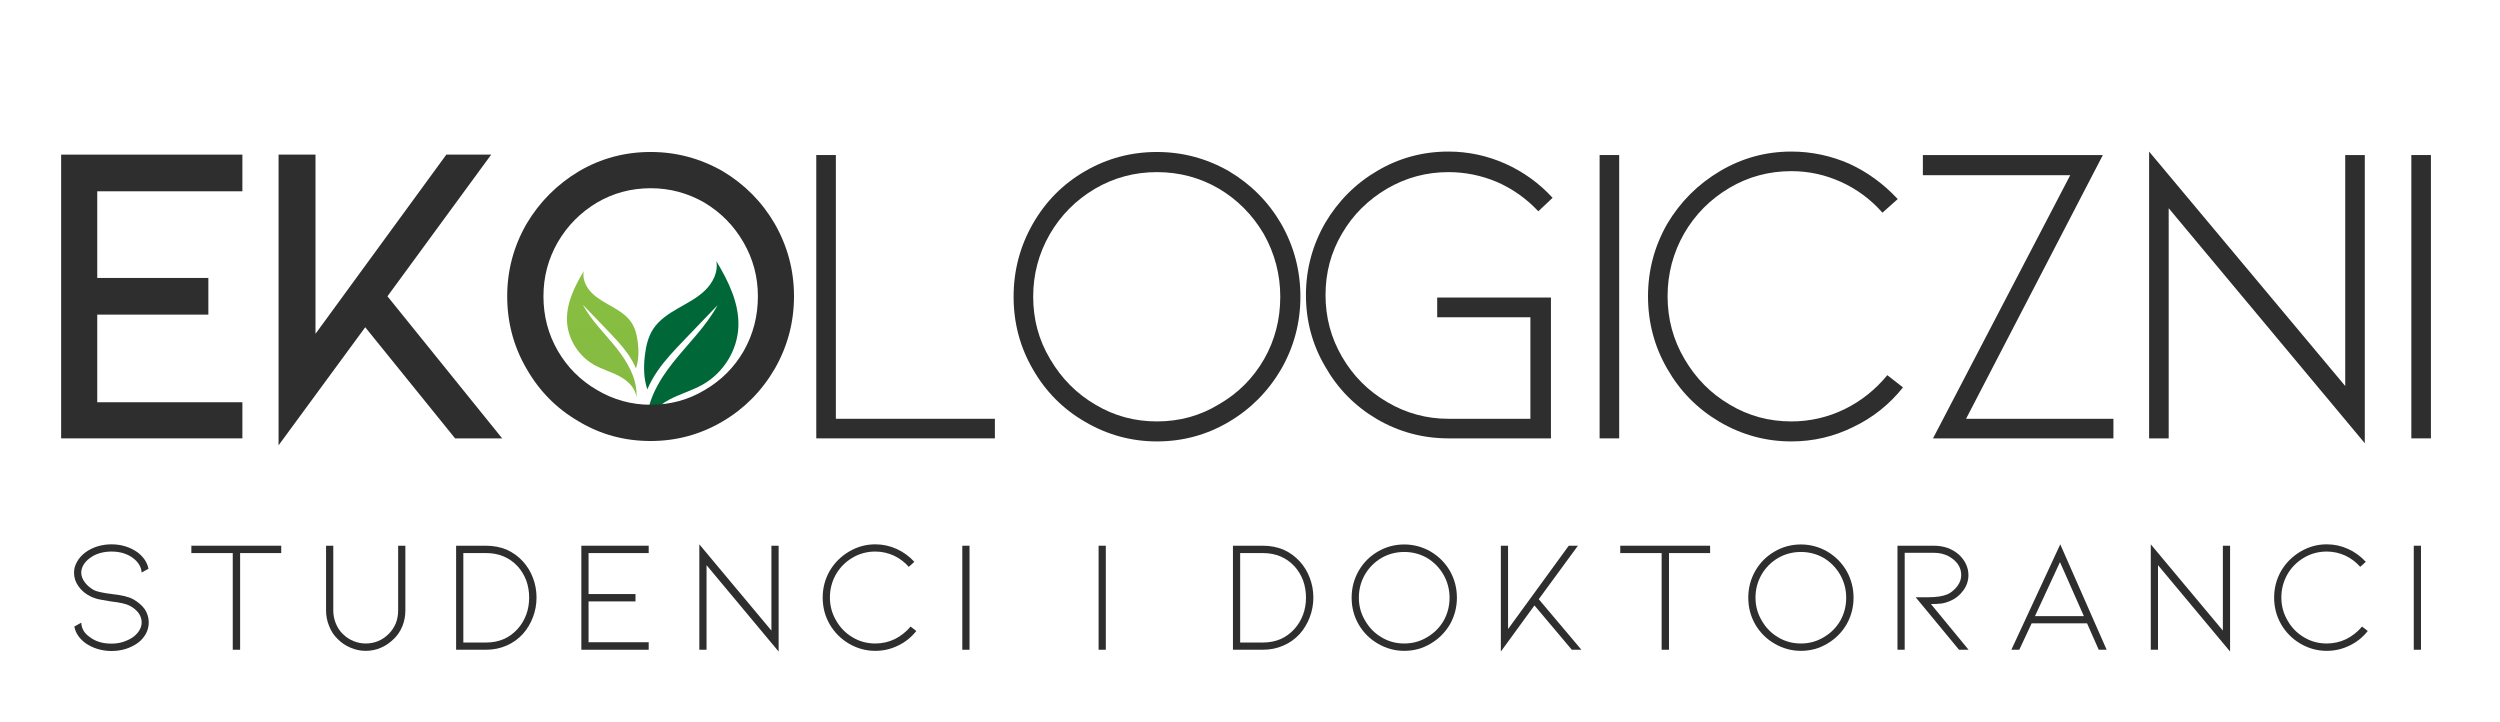 <?xml version="1.0" encoding="UTF-8" standalone="no"?>
<!DOCTYPE svg PUBLIC "-//W3C//DTD SVG 1.1//EN" "http://www.w3.org/Graphics/SVG/1.1/DTD/svg11.dtd">
<svg width="100%" height="100%" viewBox="0 0 2250 650" version="1.1" xmlns="http://www.w3.org/2000/svg" xmlns:xlink="http://www.w3.org/1999/xlink" xml:space="preserve" xmlns:serif="http://www.serif.com/" style="fill-rule:evenodd;clip-rule:evenodd;stroke-linejoin:round;stroke-miterlimit:2;">
    <g transform="matrix(6,0,0,6,-375,-1175)">
        <path d="M169.943,234.99C170.266,236.573 169.458,238.208 168.292,239.354C167.13,240.5 165.641,241.255 164.219,242.073C162.797,242.885 161.38,243.818 160.484,245.177C159.708,246.359 159.391,247.776 159.229,249.172C159.026,250.87 159.052,252.646 159.604,254.245C160,253.281 160.521,252.359 161.115,251.5C162.276,249.807 163.708,248.313 165.135,246.823C166.802,245.089 168.464,243.354 170.13,241.62C168.406,244.792 165.734,247.349 163.479,250.182C161.219,253.016 159.292,256.396 159.505,259.99C159.672,258.151 161.193,256.693 162.839,255.802C164.49,254.917 166.333,254.422 167.958,253.49C171.031,251.734 173.094,248.391 173.255,244.901C173.417,241.375 171.776,238.021 169.943,234.99Z" style="fill:rgb(0,104,56);fill-rule:nonzero;"/>
    </g>
    <g transform="matrix(6,0,0,6,-375,-1175)">
        <g>
            <clipPath id="_clip1">
                <path d="M150.063,236.51C149.818,237.714 150.432,238.953 151.313,239.818C152.193,240.682 153.323,241.26 154.396,241.875C155.474,242.495 156.547,243.198 157.229,244.229C157.818,245.125 158.057,246.198 158.182,247.255C158.328,248.536 158.307,249.885 157.891,251.099C157.589,250.37 157.198,249.672 156.75,249.021C155.865,247.74 154.781,246.604 153.703,245.479C152.438,244.167 151.177,242.854 149.917,241.536C151.224,243.943 153.245,245.875 154.958,248.026C156.672,250.172 158.13,252.729 157.969,255.453C157.844,254.063 156.693,252.953 155.443,252.281C154.198,251.609 152.797,251.234 151.568,250.531C149.24,249.193 147.672,246.661 147.552,244.021C147.432,241.349 148.672,238.807 150.063,236.51Z"/>
            </clipPath>
            <g clip-path="url(#_clip1)">
                <rect x="147.432" y="236.51" width="10.896" height="18.943" style="fill:url(#_Linear2);fill-rule:nonzero;"/>
            </g>
        </g>
    </g>
    <g transform="matrix(6,0,0,6,21.647,394.531)">
        <g>
            <g>
                <path d="M5.563,-42.562L32.75,-42.562L32.75,-37.062L10.979,-37.062L10.979,-24.062L27.646,-24.062L27.646,-18.562L10.979,-18.562L10.979,-5.417L32.75,-5.417L32.75,0L5.563,0L5.563,-42.562Z" style="fill:rgb(46,46,46);fill-rule:nonzero;"/>
            </g>
        </g>
    </g>
    <g transform="matrix(6,0,0,6,217.327,394.531)">
        <g>
            <g>
                <path d="M21.896,-21.312L39.104,0L32.042,0L18.563,-16.667L5.563,1.042L5.563,-42.562L11.104,-42.562L11.104,-15.687L30.729,-42.562L37.458,-42.562L21.896,-21.312Z" style="fill:rgb(46,46,46);fill-rule:nonzero;"/>
            </g>
        </g>
    </g>
    <g transform="matrix(6,0,0,6,438.104,394.531)">
        <g>
            <g>
                <path d="M43.208,-10.458C41.25,-7.094 38.635,-4.458 35.375,-2.542C32.052,-0.583 28.458,0.396 24.583,0.396C20.651,0.396 17.052,-0.583 13.792,-2.542C10.484,-4.458 7.875,-7.094 5.958,-10.458C4.026,-13.776 3.063,-17.396 3.063,-21.312C3.063,-25.187 4.026,-28.802 5.958,-32.167C7.917,-35.469 10.547,-38.109 13.854,-40.083C17.13,-42 20.708,-42.958 24.583,-42.958C28.417,-42.958 32.01,-42 35.375,-40.083C38.677,-38.109 41.292,-35.469 43.208,-32.167C45.125,-28.802 46.083,-25.187 46.083,-21.312C46.083,-17.437 45.125,-13.818 43.208,-10.458ZM38.5,-29.417C37.068,-31.901 35.109,-33.885 32.625,-35.375C30.135,-36.802 27.458,-37.521 24.583,-37.521C21.667,-37.521 18.984,-36.802 16.542,-35.375C14.052,-33.885 12.089,-31.901 10.646,-29.417C9.214,-26.927 8.5,-24.229 8.5,-21.312C8.5,-18.354 9.214,-15.63 10.646,-13.146C12.089,-10.656 14.052,-8.693 16.542,-7.25C19.026,-5.776 21.708,-5.042 24.583,-5.042C27.542,-5.042 30.24,-5.776 32.688,-7.25C35.172,-8.693 37.13,-10.656 38.563,-13.146C39.964,-15.63 40.667,-18.354 40.667,-21.312C40.667,-24.229 39.943,-26.927 38.5,-29.417Z" style="fill:rgb(46,46,46);fill-rule:nonzero;"/>
            </g>
        </g>
    </g>
    <g transform="matrix(6,0,0,6,698.897,394.531)">
        <g>
            <g>
                <path d="M5.958,-42.5L8.896,-42.5L8.896,-2.937L32.75,-2.937L32.75,0L5.958,0L5.958,-42.5Z" style="fill:rgb(46,46,46);fill-rule:nonzero;"/>
            </g>
        </g>
    </g>
    <g transform="matrix(6,0,0,6,892.616,394.531)">
        <g>
            <g>
                <path d="M43.417,-10.396C41.443,-7.031 38.823,-4.396 35.563,-2.479C32.255,-0.521 28.656,0.458 24.771,0.458C20.938,0.458 17.344,-0.521 14,-2.479C10.677,-4.396 8.063,-7.031 6.146,-10.396C4.229,-13.698 3.271,-17.318 3.271,-21.25C3.271,-25.167 4.229,-28.802 6.146,-32.167C8.063,-35.526 10.677,-38.167 14,-40.083C17.302,-42 20.896,-42.958 24.771,-42.958C28.604,-42.958 32.198,-42 35.563,-40.083C38.88,-38.109 41.5,-35.469 43.417,-32.167C45.333,-28.802 46.292,-25.167 46.292,-21.25C46.292,-17.375 45.333,-13.755 43.417,-10.396ZM40.792,-30.667C39.094,-33.542 36.854,-35.802 34.063,-37.458C31.229,-39.109 28.13,-39.937 24.771,-39.937C21.422,-39.937 18.333,-39.109 15.5,-37.458C12.625,-35.76 10.354,-33.479 8.688,-30.604C7.031,-27.714 6.208,-24.594 6.208,-21.25C6.208,-17.844 7.052,-14.729 8.75,-11.896C10.458,-8.979 12.729,-6.693 15.563,-5.042C18.354,-3.375 21.422,-2.542 24.771,-2.542C28.172,-2.542 31.271,-3.396 34.063,-5.104C36.938,-6.755 39.198,-9.021 40.854,-11.896C42.464,-14.729 43.271,-17.844 43.271,-21.25C43.271,-24.594 42.443,-27.734 40.792,-30.667Z" style="fill:rgb(46,46,46);fill-rule:nonzero;"/>
            </g>
        </g>
    </g>
    <g transform="matrix(6,0,0,6,1155.35,394.531)">
        <g>
            <g>
                <path d="M40.083,0L24.708,0C20.875,0 17.302,-0.958 14,-2.875C10.677,-4.833 8.083,-7.469 6.208,-10.792C4.292,-14.052 3.333,-17.625 3.333,-21.5C3.333,-25.344 4.292,-28.943 6.208,-32.292C8.167,-35.609 10.781,-38.229 14.063,-40.146C17.323,-42.062 20.875,-43.021 24.708,-43.021C27.677,-43.021 30.531,-42.406 33.271,-41.187C35.979,-39.964 38.333,-38.26 40.333,-36.083L38.188,-34.062C36.438,-35.937 34.385,-37.396 32.042,-38.437C29.677,-39.437 27.234,-39.937 24.708,-39.937C21.401,-39.937 18.333,-39.109 15.5,-37.458C12.625,-35.76 10.375,-33.521 8.75,-30.729C7.094,-27.937 6.271,-24.859 6.271,-21.5C6.271,-18.151 7.094,-15.062 8.75,-12.229C10.417,-9.354 12.688,-7.083 15.563,-5.417C18.396,-3.76 21.443,-2.937 24.708,-2.937L37,-2.937L37,-18.167L23.021,-18.167L23.021,-21.125L40.083,-21.125L40.083,0Z" style="fill:rgb(46,46,46);fill-rule:nonzero;"/>
            </g>
        </g>
    </g>
    <g transform="matrix(6,0,0,6,1399.27,394.531)">
        <g>
            <g>
                <rect x="6.729" y="-42.5" width="2.938" height="42.5" style="fill:rgb(46,46,46);fill-rule:nonzero;"/>
            </g>
        </g>
    </g>
    <g transform="matrix(6,0,0,6,1463.58,394.531)">
        <g>
            <g>
                <path d="M41.521,-7.646C39.464,-5.073 36.979,-3.094 34.063,-1.708C31.146,-0.26 28.047,0.458 24.771,0.458C20.938,0.458 17.344,-0.521 14,-2.479C10.677,-4.437 8.063,-7.094 6.146,-10.458C4.229,-13.776 3.271,-17.396 3.271,-21.312C3.271,-25.187 4.229,-28.802 6.146,-32.167C8.104,-35.469 10.74,-38.109 14.063,-40.083C17.365,-42.042 20.938,-43.021 24.771,-43.021C27.781,-43.021 30.688,-42.406 33.479,-41.187C36.214,-39.922 38.63,-38.156 40.729,-35.896L38.438,-33.854C36.698,-35.823 34.651,-37.354 32.292,-38.437C29.901,-39.531 27.396,-40.083 24.771,-40.083C21.422,-40.083 18.333,-39.25 15.5,-37.583C12.625,-35.885 10.354,-33.604 8.688,-30.729C7.031,-27.812 6.208,-24.672 6.208,-21.312C6.208,-17.906 7.052,-14.771 8.75,-11.896C10.458,-8.979 12.729,-6.693 15.563,-5.042C18.354,-3.375 21.422,-2.542 24.771,-2.542C27.563,-2.542 30.219,-3.151 32.75,-4.375C35.234,-5.594 37.375,-7.297 39.167,-9.479L41.521,-7.646Z" style="fill:rgb(46,46,46);fill-rule:nonzero;"/>
            </g>
        </g>
    </g>
    <g transform="matrix(6,0,0,6,1698.08,394.531)">
        <g>
            <g>
                <path d="M27.521,-39.479L5.417,-39.479L5.417,-42.5L32.417,-42.5L11.896,-2.937L34,-2.937L34,0L6.938,0L27.521,-39.479Z" style="fill:rgb(46,46,46);fill-rule:nonzero;"/>
            </g>
        </g>
    </g>
    <g transform="matrix(6,0,0,6,1898.07,394.531)">
        <g>
            <g>
                <path d="M8.958,0L6.021,0L6.021,-43.021L35.438,-7.854L35.438,-42.5L38.375,-42.5L38.375,0.729L8.958,-34.521L8.958,0Z" style="fill:rgb(46,46,46);fill-rule:nonzero;"/>
            </g>
        </g>
    </g>
    <g transform="matrix(6,0,0,6,2129.83,394.531)">
        <g>
            <g>
                <rect x="6.729" y="-42.5" width="2.938" height="42.5" style="fill:rgb(46,46,46);fill-rule:nonzero;"/>
            </g>
        </g>
    </g>
    <g transform="matrix(6,0,0,6,56.247,584.768)">
        <g>
            <g>
                <path d="M12.938,-4.104C12.938,-3.521 12.797,-2.958 12.521,-2.417C12.229,-1.875 11.813,-1.401 11.271,-1C10.13,-0.208 8.823,0.188 7.354,0.188C6.615,0.188 5.906,0.083 5.229,-0.125C4.563,-0.333 3.964,-0.625 3.438,-1C2.521,-1.677 1.964,-2.505 1.771,-3.479L2.813,-4.062C2.854,-3.172 3.281,-2.448 4.104,-1.896C4.948,-1.24 6.031,-0.917 7.354,-0.917C8.188,-0.917 8.943,-1.068 9.625,-1.375C10.318,-1.651 10.865,-2.042 11.271,-2.542C11.672,-3.026 11.875,-3.547 11.875,-4.104C11.875,-4.604 11.719,-5.068 11.417,-5.5C11.094,-5.927 10.651,-6.297 10.083,-6.604C9.552,-6.88 8.609,-7.094 7.25,-7.25C6.875,-7.302 6.385,-7.385 5.792,-7.5C5.177,-7.609 4.667,-7.771 4.25,-7.979C3.469,-8.354 2.854,-8.865 2.396,-9.521C1.948,-10.146 1.729,-10.823 1.729,-11.562C1.729,-12.13 1.88,-12.677 2.188,-13.208C2.479,-13.734 2.896,-14.198 3.438,-14.604C3.964,-14.99 4.563,-15.292 5.229,-15.5C5.906,-15.708 6.615,-15.812 7.354,-15.812C8.823,-15.812 10.13,-15.406 11.271,-14.604C12.172,-13.906 12.714,-13.089 12.896,-12.146L11.875,-11.583C11.844,-11.984 11.729,-12.365 11.521,-12.729C11.297,-13.104 10.984,-13.443 10.583,-13.75C9.708,-14.401 8.63,-14.729 7.354,-14.729C6.729,-14.729 6.13,-14.646 5.563,-14.479C5.005,-14.312 4.521,-14.068 4.104,-13.75C3.688,-13.443 3.365,-13.104 3.146,-12.729C2.922,-12.339 2.813,-11.948 2.813,-11.562C2.813,-11.073 2.99,-10.589 3.354,-10.104C3.729,-9.615 4.188,-9.229 4.729,-8.937C5.031,-8.797 5.375,-8.693 5.75,-8.625C6.094,-8.542 6.651,-8.448 7.417,-8.354C8.885,-8.198 9.958,-7.937 10.625,-7.562C11.359,-7.146 11.938,-6.646 12.354,-6.062C12.74,-5.448 12.938,-4.797 12.938,-4.104Z" style="fill:rgb(46,46,46);fill-rule:nonzero;"/>
            </g>
        </g>
    </g>
    <g transform="matrix(6,0,0,6,164.48,584.768)">
        <g>
            <g>
                <path d="M1.292,-15.604L14.771,-15.604L14.771,-14.5L8.604,-14.5L8.604,0L7.5,0L7.5,-14.5L1.292,-14.5L1.292,-15.604Z" style="fill:rgb(46,46,46);fill-rule:nonzero;"/>
            </g>
        </g>
    </g>
    <g transform="matrix(6,0,0,6,280.206,584.768)">
        <g>
            <g>
                <path d="M12.375,-1.625C11.792,-1.052 11.151,-0.615 10.458,-0.312C9.734,0.005 8.964,0.167 8.146,0.167C7.354,0.167 6.594,0.005 5.875,-0.312C5.135,-0.615 4.49,-1.052 3.938,-1.625C3.38,-2.151 2.958,-2.797 2.667,-3.562C2.359,-4.297 2.208,-5.068 2.208,-5.875L2.208,-15.604L3.292,-15.604L3.292,-5.875C3.292,-5.208 3.417,-4.568 3.667,-3.958C3.917,-3.344 4.26,-2.818 4.708,-2.375C5.167,-1.917 5.693,-1.562 6.292,-1.312C6.885,-1.062 7.505,-0.937 8.146,-0.937C9.49,-0.937 10.646,-1.417 11.604,-2.375C12.047,-2.818 12.401,-3.344 12.667,-3.958C12.901,-4.568 13.021,-5.208 13.021,-5.875L13.021,-15.604L14.104,-15.604L14.104,-5.875C14.104,-5.068 13.958,-4.297 13.667,-3.562C13.359,-2.797 12.927,-2.151 12.375,-1.625Z" style="fill:rgb(46,46,46);fill-rule:nonzero;"/>
            </g>
        </g>
    </g>
    <g transform="matrix(6,0,0,6,397.373,584.768)">
        <g>
            <g>
                <path d="M2.188,0L2.188,-15.604L6.688,-15.604C7.781,-15.604 8.802,-15.406 9.75,-15.021C10.693,-14.604 11.51,-14.01 12.208,-13.25C12.859,-12.542 13.359,-11.719 13.708,-10.792C14.068,-9.859 14.25,-8.875 14.25,-7.833C14.25,-6.792 14.068,-5.802 13.708,-4.875C13.359,-3.943 12.859,-3.109 12.208,-2.375C11.51,-1.609 10.693,-1.026 9.75,-0.625C8.802,-0.208 7.781,0 6.688,0L2.188,0ZM3.271,-1.083L6.688,-1.083C8.615,-1.083 10.193,-1.76 11.417,-3.125C11.969,-3.734 12.401,-4.448 12.708,-5.271C13,-6.062 13.146,-6.917 13.146,-7.833C13.146,-8.719 13,-9.573 12.708,-10.396C12.401,-11.198 11.969,-11.906 11.417,-12.521C10.177,-13.839 8.604,-14.5 6.688,-14.5L3.271,-14.5L3.271,-1.083Z" style="fill:rgb(46,46,46);fill-rule:nonzero;"/>
            </g>
        </g>
    </g>
    <g transform="matrix(6,0,0,6,510.073,584.768)">
        <g>
            <g>
                <path d="M2.188,-15.604L12.292,-15.604L12.292,-14.5L3.271,-14.5L3.271,-8.354L10.313,-8.354L10.313,-7.25L3.271,-7.25L3.271,-1.125L12.292,-1.125L12.292,0L2.188,0L2.188,-15.604Z" style="fill:rgb(46,46,46);fill-rule:nonzero;"/>
            </g>
        </g>
    </g>
    <g transform="matrix(6,0,0,6,616.144,584.768)">
        <g>
            <g>
                <path d="M3.292,0L2.208,0L2.208,-15.812L13.021,-2.875L13.021,-15.604L14.104,-15.604L14.104,0.271L3.292,-12.687L3.292,0Z" style="fill:rgb(46,46,46);fill-rule:nonzero;"/>
            </g>
        </g>
    </g>
    <g transform="matrix(6,0,0,6,733.167,584.768)">
        <g>
            <g>
                <path d="M15.25,-2.812C14.5,-1.865 13.589,-1.135 12.521,-0.625C11.438,-0.094 10.297,0.167 9.104,0.167C7.698,0.167 6.38,-0.193 5.146,-0.917C3.922,-1.635 2.958,-2.609 2.25,-3.833C1.552,-5.052 1.208,-6.385 1.208,-7.833C1.208,-9.25 1.552,-10.573 2.25,-11.812C2.969,-13.031 3.943,-14.005 5.167,-14.729C6.385,-15.448 7.698,-15.812 9.104,-15.812C10.214,-15.812 11.276,-15.583 12.292,-15.125C13.302,-14.667 14.193,-14.021 14.958,-13.187L14.125,-12.437C13.484,-13.156 12.734,-13.719 11.875,-14.125C10.984,-14.526 10.063,-14.729 9.104,-14.729C7.865,-14.729 6.729,-14.422 5.688,-13.812C4.63,-13.187 3.797,-12.344 3.188,-11.292C2.589,-10.219 2.292,-9.068 2.292,-7.833C2.292,-6.583 2.604,-5.427 3.229,-4.375C3.839,-3.302 4.667,-2.464 5.708,-1.854C6.734,-1.24 7.865,-0.937 9.104,-0.937C10.13,-0.937 11.109,-1.156 12.042,-1.604C12.943,-2.062 13.729,-2.687 14.396,-3.479L15.25,-2.812Z" style="fill:rgb(46,46,46);fill-rule:nonzero;"/>
            </g>
        </g>
    </g>
    <g transform="matrix(6,0,0,6,851.199,584.768)">
        <g>
            <g>
                <rect x="2.479" y="-15.604" width="1.083" height="15.604" style="fill:rgb(46,46,46);fill-rule:nonzero;"/>
            </g>
        </g>
    </g>
    <g transform="matrix(6,0,0,6,973.86,584.768)">
        <g>
            <g>
                <rect x="2.479" y="-15.604" width="1.083" height="15.604" style="fill:rgb(46,46,46);fill-rule:nonzero;"/>
            </g>
        </g>
    </g>
    <g transform="matrix(6,0,0,6,1096.52,584.768)">
        <g>
            <g>
                <path d="M2.188,0L2.188,-15.604L6.688,-15.604C7.781,-15.604 8.802,-15.406 9.75,-15.021C10.693,-14.604 11.51,-14.01 12.208,-13.25C12.859,-12.542 13.359,-11.719 13.708,-10.792C14.068,-9.859 14.25,-8.875 14.25,-7.833C14.25,-6.792 14.068,-5.802 13.708,-4.875C13.359,-3.943 12.859,-3.109 12.208,-2.375C11.51,-1.609 10.693,-1.026 9.75,-0.625C8.802,-0.208 7.781,0 6.688,0L2.188,0ZM3.271,-1.083L6.688,-1.083C8.615,-1.083 10.193,-1.76 11.417,-3.125C11.969,-3.734 12.401,-4.448 12.708,-5.271C13,-6.062 13.146,-6.917 13.146,-7.833C13.146,-8.719 13,-9.573 12.708,-10.396C12.401,-11.198 11.969,-11.906 11.417,-12.521C10.177,-13.839 8.604,-14.5 6.688,-14.5L3.271,-14.5L3.271,-1.083Z" style="fill:rgb(46,46,46);fill-rule:nonzero;"/>
            </g>
        </g>
    </g>
    <g transform="matrix(6,0,0,6,1209.22,584.768)">
        <g>
            <g>
                <path d="M15.958,-3.812C15.234,-2.589 14.271,-1.625 13.063,-0.917C11.854,-0.193 10.531,0.167 9.104,0.167C7.698,0.167 6.38,-0.193 5.146,-0.917C3.922,-1.625 2.958,-2.589 2.25,-3.812C1.552,-5.031 1.208,-6.365 1.208,-7.812C1.208,-9.24 1.552,-10.573 2.25,-11.812C2.958,-13.047 3.922,-14.021 5.146,-14.729C6.354,-15.437 7.672,-15.792 9.104,-15.792C10.505,-15.792 11.823,-15.437 13.063,-14.729C14.281,-14.005 15.25,-13.031 15.958,-11.812C16.651,-10.573 17,-9.24 17,-7.812C17,-6.38 16.651,-5.047 15.958,-3.812ZM14.979,-11.271C14.365,-12.323 13.547,-13.156 12.521,-13.771C11.479,-14.365 10.339,-14.667 9.104,-14.667C7.865,-14.667 6.729,-14.365 5.688,-13.771C4.63,-13.146 3.797,-12.302 3.188,-11.25C2.589,-10.193 2.292,-9.047 2.292,-7.812C2.292,-6.562 2.604,-5.417 3.229,-4.375C3.839,-3.302 4.667,-2.464 5.708,-1.854C6.734,-1.24 7.865,-0.937 9.104,-0.937C10.354,-0.937 11.49,-1.25 12.521,-1.875C13.573,-2.484 14.406,-3.318 15.021,-4.375C15.604,-5.417 15.896,-6.562 15.896,-7.812C15.896,-9.047 15.589,-10.198 14.979,-11.271Z" style="fill:rgb(46,46,46);fill-rule:nonzero;"/>
            </g>
        </g>
    </g>
    <g transform="matrix(6,0,0,6,1337.63,584.768)">
        <g>
            <g>
                <path d="M7.875,-7.583L14.271,0L12.833,0L7.229,-6.646L2.188,0.271L2.188,-15.604L3.271,-15.604L3.271,-3.104L12.375,-15.604L13.75,-15.604L7.875,-7.583Z" style="fill:rgb(46,46,46);fill-rule:nonzero;"/>
            </g>
        </g>
    </g>
    <g transform="matrix(6,0,0,6,1450.47,584.768)">
        <g>
            <g>
                <path d="M1.292,-15.604L14.771,-15.604L14.771,-14.5L8.604,-14.5L8.604,0L7.5,0L7.5,-14.5L1.292,-14.5L1.292,-15.604Z" style="fill:rgb(46,46,46);fill-rule:nonzero;"/>
            </g>
        </g>
    </g>
    <g transform="matrix(6,0,0,6,1566.2,584.768)">
        <g>
            <g>
                <path d="M15.958,-3.812C15.234,-2.589 14.271,-1.625 13.063,-0.917C11.854,-0.193 10.531,0.167 9.104,0.167C7.698,0.167 6.38,-0.193 5.146,-0.917C3.922,-1.625 2.958,-2.589 2.25,-3.812C1.552,-5.031 1.208,-6.365 1.208,-7.812C1.208,-9.24 1.552,-10.573 2.25,-11.812C2.958,-13.047 3.922,-14.021 5.146,-14.729C6.354,-15.437 7.672,-15.792 9.104,-15.792C10.505,-15.792 11.823,-15.437 13.063,-14.729C14.281,-14.005 15.25,-13.031 15.958,-11.812C16.651,-10.573 17,-9.24 17,-7.812C17,-6.38 16.651,-5.047 15.958,-3.812ZM14.979,-11.271C14.365,-12.323 13.547,-13.156 12.521,-13.771C11.479,-14.365 10.339,-14.667 9.104,-14.667C7.865,-14.667 6.729,-14.365 5.688,-13.771C4.63,-13.146 3.797,-12.302 3.188,-11.25C2.589,-10.193 2.292,-9.047 2.292,-7.812C2.292,-6.562 2.604,-5.417 3.229,-4.375C3.839,-3.302 4.667,-2.464 5.708,-1.854C6.734,-1.24 7.865,-0.937 9.104,-0.937C10.354,-0.937 11.49,-1.25 12.521,-1.875C13.573,-2.484 14.406,-3.318 15.021,-4.375C15.604,-5.417 15.896,-6.562 15.896,-7.812C15.896,-9.047 15.589,-10.198 14.979,-11.271Z" style="fill:rgb(46,46,46);fill-rule:nonzero;"/>
            </g>
        </g>
    </g>
    <g transform="matrix(6,0,0,6,1694.6,584.768)">
        <g>
            <g>
                <path d="M11.417,0L4.917,-7.875L6.854,-7.875C8.047,-7.875 9.005,-8.026 9.729,-8.333C10.281,-8.609 10.76,-9.01 11.167,-9.542C11.552,-10.052 11.75,-10.609 11.75,-11.208C11.75,-11.792 11.583,-12.333 11.25,-12.833C10.901,-13.318 10.417,-13.729 9.792,-14.062C9.151,-14.38 8.438,-14.542 7.646,-14.542L3.271,-14.542L3.271,0L2.188,0L2.188,-15.604L7.646,-15.604C8.38,-15.604 9.068,-15.49 9.708,-15.271C10.344,-15.031 10.906,-14.698 11.396,-14.271C11.854,-13.854 12.208,-13.38 12.458,-12.854C12.708,-12.323 12.833,-11.776 12.833,-11.208C12.833,-10.359 12.573,-9.589 12.063,-8.896C11.547,-8.187 10.917,-7.672 10.167,-7.354C9.708,-7.146 9.255,-7.005 8.813,-6.937C8.365,-6.88 7.833,-6.854 7.208,-6.854L12.854,0L11.417,0Z" style="fill:rgb(46,46,46);fill-rule:nonzero;"/>
            </g>
        </g>
    </g>
    <g transform="matrix(6,0,0,6,1802.98,584.768)">
        <g>
            <g>
                <path d="M12.563,-3.958L4.25,-3.958L2.396,0L1.208,0L8.542,-15.812L15.5,0L14.313,0L12.563,-3.958ZM12.083,-5.042L8.5,-13.146L4.75,-5.042L12.083,-5.042Z" style="fill:rgb(46,46,46);fill-rule:nonzero;"/>
            </g>
        </g>
    </g>
    <g transform="matrix(6,0,0,6,1922.45,584.768)">
        <g>
            <g>
                <path d="M3.292,0L2.208,0L2.208,-15.812L13.021,-2.875L13.021,-15.604L14.104,-15.604L14.104,0.271L3.292,-12.687L3.292,0Z" style="fill:rgb(46,46,46);fill-rule:nonzero;"/>
            </g>
        </g>
    </g>
    <g transform="matrix(6,0,0,6,2039.47,584.768)">
        <g>
            <g>
                <path d="M15.25,-2.812C14.5,-1.865 13.589,-1.135 12.521,-0.625C11.438,-0.094 10.297,0.167 9.104,0.167C7.698,0.167 6.38,-0.193 5.146,-0.917C3.922,-1.635 2.958,-2.609 2.25,-3.833C1.552,-5.052 1.208,-6.385 1.208,-7.833C1.208,-9.25 1.552,-10.573 2.25,-11.812C2.969,-13.031 3.943,-14.005 5.167,-14.729C6.385,-15.448 7.698,-15.812 9.104,-15.812C10.214,-15.812 11.276,-15.583 12.292,-15.125C13.302,-14.667 14.193,-14.021 14.958,-13.187L14.125,-12.437C13.484,-13.156 12.734,-13.719 11.875,-14.125C10.984,-14.526 10.063,-14.729 9.104,-14.729C7.865,-14.729 6.729,-14.422 5.688,-13.812C4.63,-13.187 3.797,-12.344 3.188,-11.292C2.589,-10.219 2.292,-9.068 2.292,-7.833C2.292,-6.583 2.604,-5.427 3.229,-4.375C3.839,-3.302 4.667,-2.464 5.708,-1.854C6.734,-1.24 7.865,-0.937 9.104,-0.937C10.13,-0.937 11.109,-1.156 12.042,-1.604C12.943,-2.062 13.729,-2.687 14.396,-3.479L15.25,-2.812Z" style="fill:rgb(46,46,46);fill-rule:nonzero;"/>
            </g>
        </g>
    </g>
    <g transform="matrix(6,0,0,6,2157.51,584.768)">
        <g>
            <g>
                <rect x="2.479" y="-15.604" width="1.083" height="15.604" style="fill:rgb(46,46,46);fill-rule:nonzero;"/>
            </g>
        </g>
    </g>
    <defs>
        <linearGradient id="_Linear2" x1="0" y1="0" x2="1" y2="0" gradientUnits="userSpaceOnUse" gradientTransform="matrix(1.15986e-15,18.942,-18.942,1.15986e-15,152.904,236.51)"><stop offset="0" style="stop-color:rgb(136,190,65);stop-opacity:1"/><stop offset="0.25" style="stop-color:rgb(135,190,65);stop-opacity:1"/><stop offset="0.38" style="stop-color:rgb(135,189,65);stop-opacity:1"/><stop offset="0.5" style="stop-color:rgb(134,189,65);stop-opacity:1"/><stop offset="0.63" style="stop-color:rgb(134,188,65);stop-opacity:1"/><stop offset="0.75" style="stop-color:rgb(133,188,65);stop-opacity:1"/><stop offset="1" style="stop-color:rgb(133,186,65);stop-opacity:1"/></linearGradient>
    </defs>
</svg>
